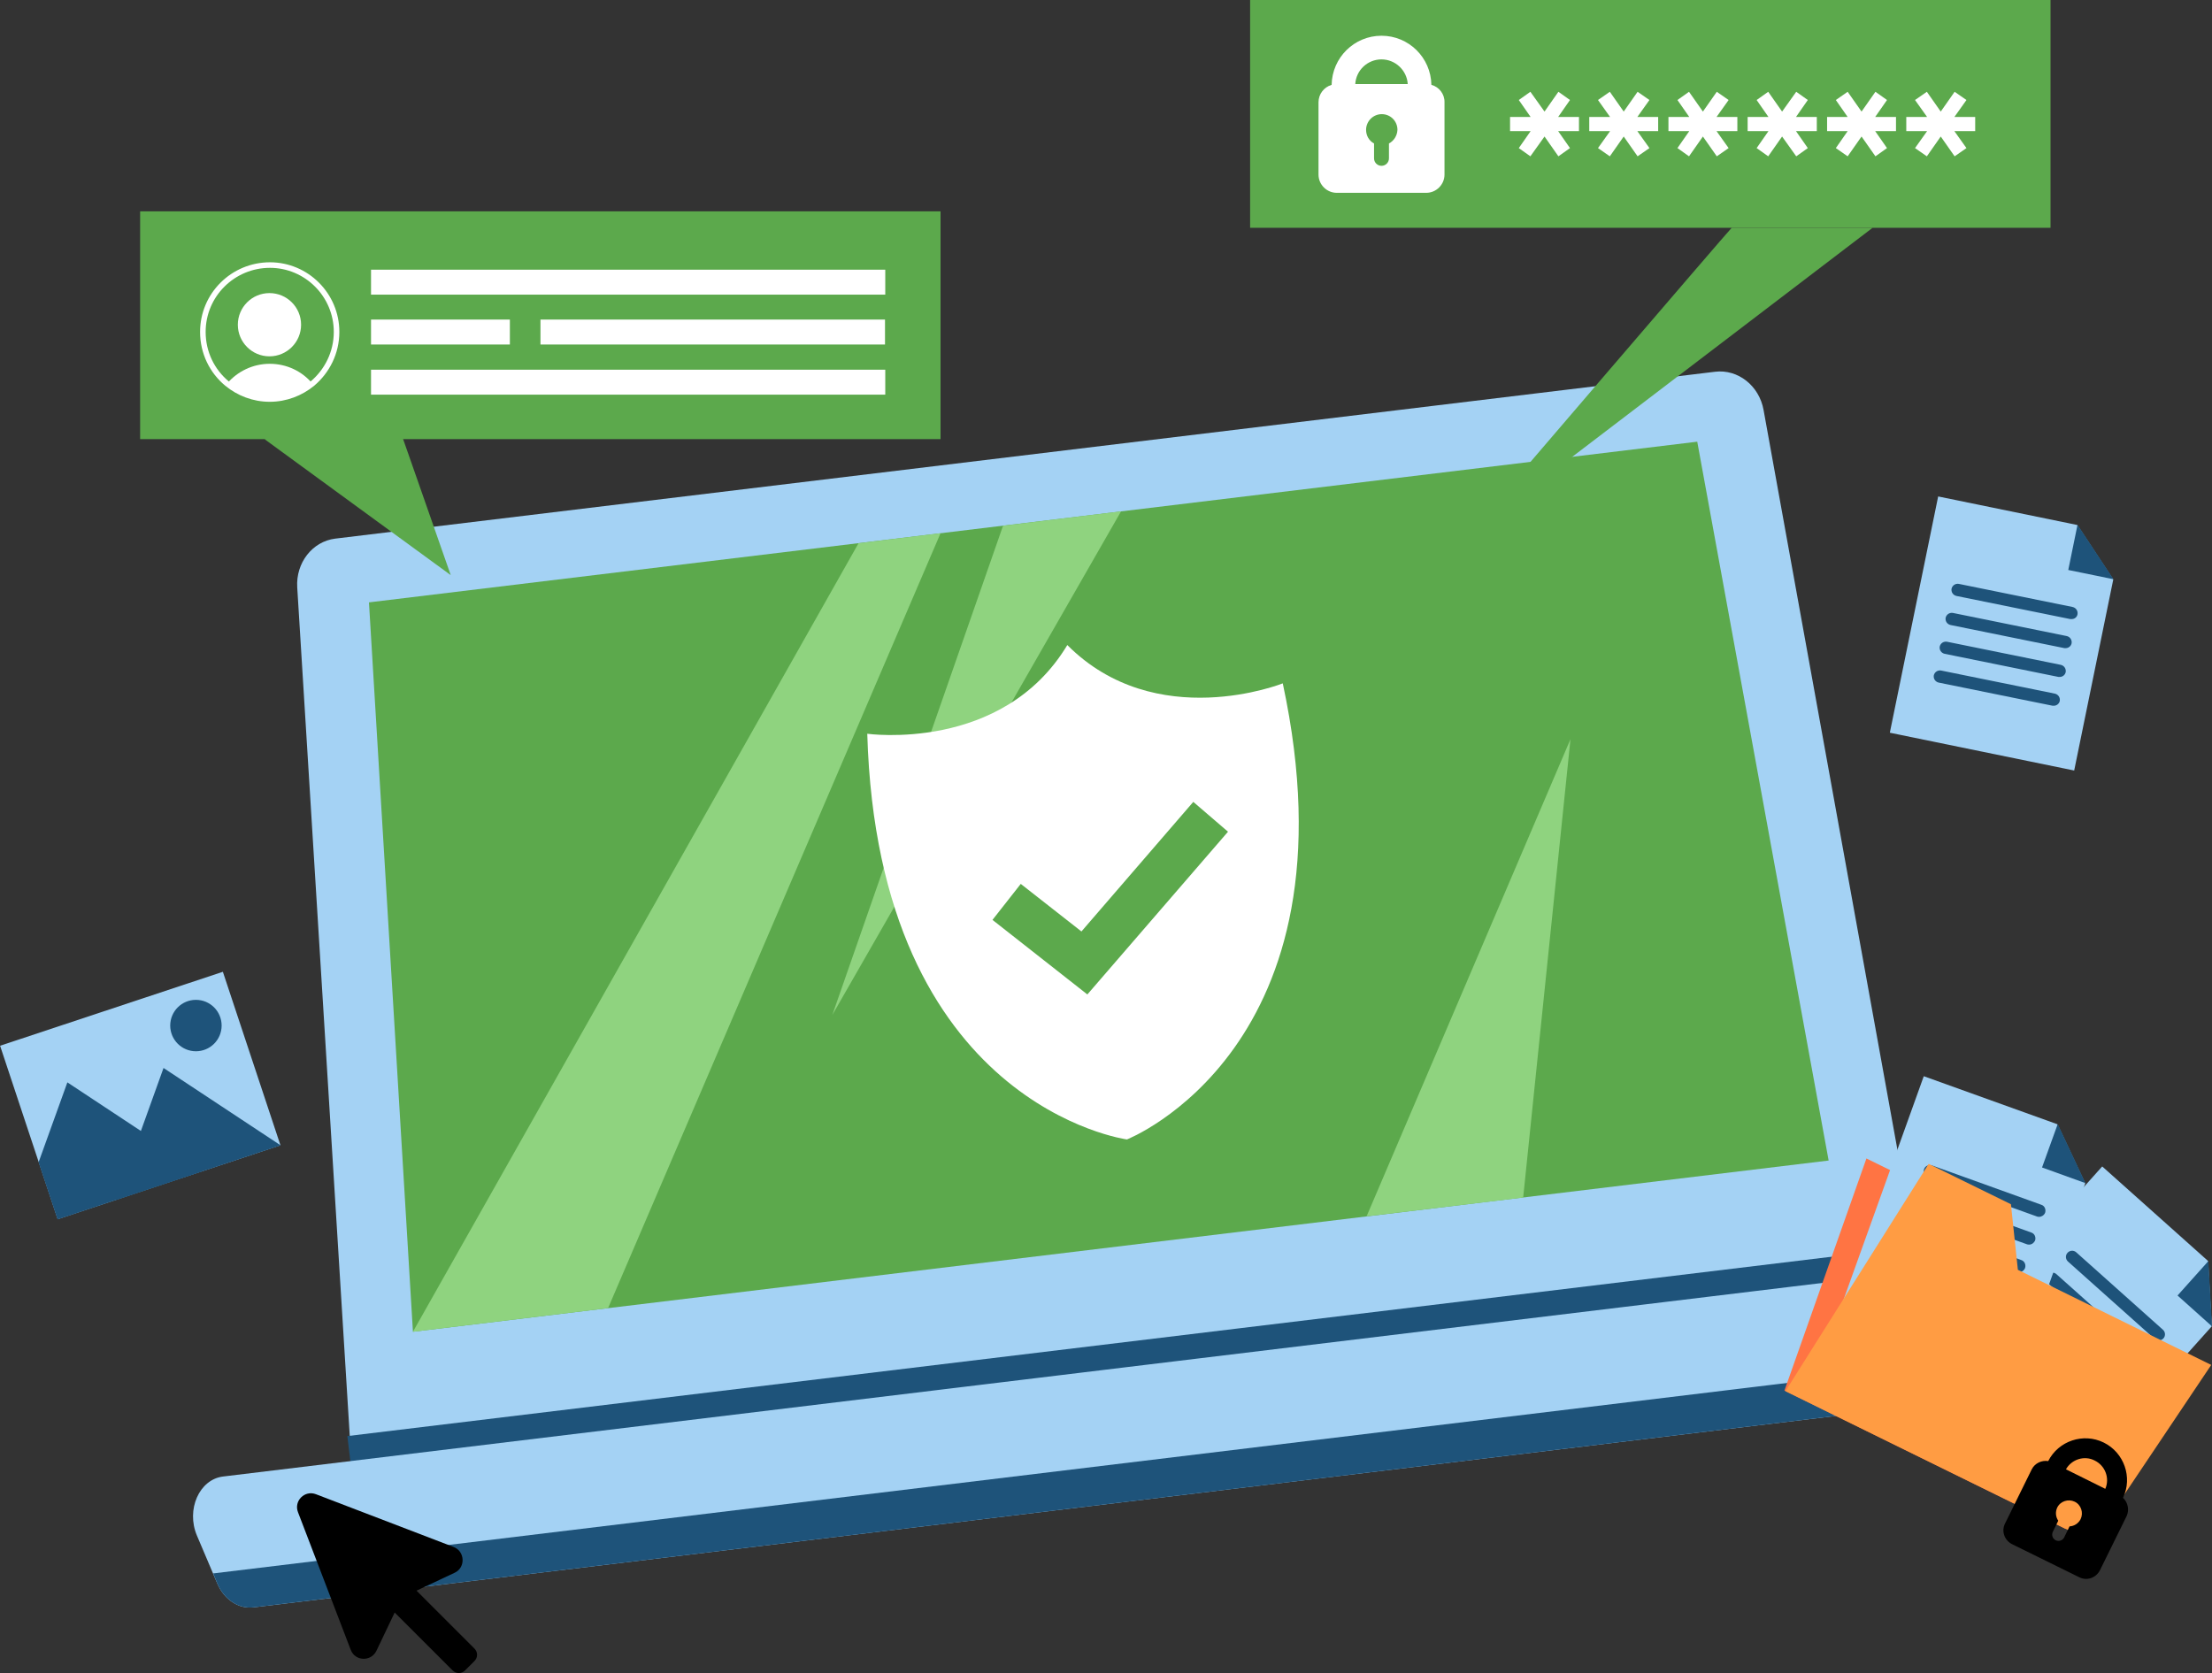 <?xml version="1.0" encoding="UTF-8"?>
<!-- Generator: Adobe Illustrator 24.1.1, SVG Export Plug-In . SVG Version: 6.00 Build 0)  -->
<svg xmlns="http://www.w3.org/2000/svg" xmlns:xlink="http://www.w3.org/1999/xlink" version="1.1" id="Layer_1" x="0px" y="0px" viewBox="0 0 860.3 650.8" style="enable-background:new 0 0 860.3 650.8;" xml:space="preserve">
<rect x="0" y="0" width="860.3" height="650.8" fill="#333333" stroke="none"/>
<style type="text/css">
	.st0{fill:#A4D2F4;}
	.st1{fill:#5CA94C;}
	.st2{fill:#1E537A;}
	.st3{fill:#8FD37F;}
	.st4{fill:#FFFFFF;}
	.st5{fill:none;stroke:#FFFFFF;stroke-width:2.162;stroke-miterlimit:10;}
	.st6{fill:#FF7443;}
	.st7{fill:#FF9C43;}
</style>
<g>
	<g>
		<g>
			<g>
				<path class="st0" d="M732.4,518.3L156,588.1c-9.7,1.2-18.5-6.7-19.2-17.1l-21.2-342.5c-0.6-9.6,5.9-17.9,14.8-19l536.6-64.9      c8.9-1.1,17.2,5.4,18.9,14.9l61.1,337.7C748.8,507.4,742.1,517.2,732.4,518.3z"></path>
				<polygon class="st1" points="711.2,451.4 160.6,518 143.5,234.3 660.1,171.8     "></polygon>
			</g>
			
				<rect x="134.8" y="521.4" transform="matrix(0.993 -0.12 0.12 0.993 -61.334 57.004)" class="st2" width="614.9" height="32"></rect>
			<path class="st0" d="M797,540.7L98.6,625.2c-5.8,0.7-11.4-3-14.1-9.3l-7.9-18.6c-4.3-10.1,0.9-21.9,10.2-23l709.6-85.9     c9.3-1.1,17.1,9,15.4,19.9l-3.3,20C807.4,535.1,802.8,540,797,540.7z"></path>
			<path class="st2" d="M82.9,612l1.6,3.9c2.7,6.3,8.3,10,14.1,9.3L797,540.7c5.8-0.7,10.4-5.7,11.5-12.4l0.7-4.2L82.9,612z"></path>
			<polygon class="st3" points="160.6,518 333.9,211.3 365.8,207.4 236.5,508.8    "></polygon>
			<polygon class="st3" points="390.1,204.5 323.7,394.8 436,198.9    "></polygon>
			<polygon class="st3" points="610.8,287.5 531.5,473.1 592.4,465.8    "></polygon>
		</g>
		<path class="st4" d="M498.9,265.8c0,0-49.3,19.7-83.8-14.9c-25.2,41.9-77.8,34.5-77.8,34.5c4.2,144.9,101,157.8,101,157.8    S529.3,407.5,498.9,265.8z M422.9,386.8l-36.9-29l11-14l23.6,18.5l43.5-50.4l13.5,11.6L422.9,386.8z"></path>
	</g>
	<g>
		<g>
			<rect x="54.5" y="82.2" class="st1" width="311.3" height="88.6"></rect>
		</g>
		<path class="st1" d="M141.8,128.6c0.3,0,33.5,95.1,33.5,95.1L103,170.9L141.8,128.6z"></path>
		<g>
			<circle class="st4" cx="104.8" cy="126.3" r="12.3"></circle>
			<path class="st5" d="M130.9,129.1c0,8.1-3.7,15.3-9.4,20.1c-4.5,3.7-10.3,6-16.6,6s-12.1-2.3-16.6-6c-5.8-4.8-9.4-12-9.4-20.1     c0-14.4,11.7-26,26.1-26C119.2,103.1,130.9,114.7,130.9,129.1z"></path>
			<path class="st4" d="M121.5,149.2c-4.5,3.7-10.3,6-16.6,6s-12.1-2.3-16.6-6c4-4.7,10-7.7,16.6-7.7S117.5,144.4,121.5,149.2z"></path>
		</g>
		<g>
			<rect x="144.3" y="104.9" class="st4" width="200" height="9.7"></rect>
			<rect x="144.3" y="143.8" class="st4" width="200" height="9.7"></rect>
			<rect x="144.3" y="124.3" class="st4" width="54" height="9.7"></rect>
			<rect x="210.2" y="124.3" class="st4" width="134" height="9.7"></rect>
		</g>
	</g>
	<g>
		<g>
			<polygon class="st6" points="803.4,594.7 694,540.9 725.9,450.6 845.3,509.3    "></polygon>
			<g>
				<g>
					<polygon class="st0" points="860.2,515.9 809.6,572.4 755.1,523.6 817.6,453.7 858.8,490.5      "></polygon>
					<polygon class="st2" points="846.9,503.9 858.9,490.5 860.3,515.9      "></polygon>
				</g>
				<g>
					<g>
						<path class="st2" d="M839.6,521.4c-0.6,0-1.1-0.2-1.6-0.6l-33.7-30.1c-1-0.9-1.1-2.4-0.2-3.4s2.4-1.1,3.4-0.2l33.7,30.1        c1,0.9,1.1,2.4,0.2,3.4C840.9,521.1,840.2,521.4,839.6,521.4z"></path>
					</g>
					<g>
						<path class="st2" d="M831.9,529.9c-0.6,0-1.1-0.2-1.6-0.6l-33.7-30.1c-1-0.9-1.1-2.4-0.2-3.4s2.4-1.1,3.4-0.2l33.7,30.1        c1,0.9,1.1,2.4,0.2,3.4C833.3,529.6,832.6,529.9,831.9,529.9z"></path>
					</g>
					<g>
						<path class="st2" d="M824.3,538.4c-0.6,0-1.1-0.2-1.6-0.6L789,507.7c-1-0.9-1.1-2.4-0.2-3.4c0.9-1,2.4-1.1,3.4-0.2l33.7,30.1        c1,0.9,1.1,2.4,0.2,3.4C825.6,538.2,825,538.4,824.3,538.4z"></path>
					</g>
					<g>
						<path class="st2" d="M816.7,547c-0.6,0-1.1-0.2-1.6-0.6l-33.7-30.1c-1-0.9-1.1-2.4-0.2-3.4c0.9-1,2.4-1.1,3.4-0.2l33.7,30.1        c1,0.9,1.1,2.4,0.2,3.4C818,546.7,817.3,547,816.7,547z"></path>
					</g>
				</g>
			</g>
			<g>
				<g>
					<polygon class="st0" points="811,460.3 785.4,531.7 716.5,506.9 748.2,418.6 800.2,437.3      "></polygon>
					<polygon class="st2" points="794.2,454.1 800.3,437.2 811.1,460.2      "></polygon>
				</g>
				<g>
					<g>
						<path class="st2" d="M793.1,473.3c-0.3,0-0.5,0-0.8-0.1l-42.5-15.3c-1.3-0.4-1.9-1.8-1.5-3.1c0.4-1.3,1.8-1.9,3.1-1.5        l42.5,15.3c1.3,0.4,1.9,1.8,1.5,3.1C795,472.7,794,473.3,793.1,473.3z"></path>
					</g>
					<g>
						<path class="st2" d="M789.2,484.1c-0.3,0-0.5,0-0.8-0.1l-42.5-15.3c-1.3-0.4-1.9-1.8-1.5-3.1c0.4-1.3,1.8-1.9,3.1-1.5        l42.5,15.3c1.3,0.4,1.9,1.8,1.5,3.1C791.1,483.4,790.2,484.1,789.2,484.1z"></path>
					</g>
					<g>
						<path class="st2" d="M785.3,494.8c-0.3,0-0.5,0-0.8-0.1L742,479.4c-1.3-0.4-1.9-1.8-1.5-3.1c0.4-1.3,1.8-1.9,3.1-1.5        l42.5,15.3c1.3,0.4,1.9,1.8,1.5,3.1C787.2,494.2,786.3,494.8,785.3,494.8z"></path>
					</g>
					<g>
						<path class="st2" d="M781.5,505.6c-0.3,0-0.5,0-0.8-0.1l-42.5-15.3c-1.3-0.4-1.9-1.8-1.5-3.1c0.4-1.3,1.8-1.9,3.1-1.5        l42.5,15.3c1.3,0.4,1.9,1.8,1.5,3.1C783.4,505,782.4,505.6,781.5,505.6z"></path>
					</g>
				</g>
			</g>
			<polygon class="st7" points="750.1,452.7 782.1,468.4 784.8,493.9 860,530.9 813.8,599.8 694.4,541.1    "></polygon>
		</g>
		<path d="M825.7,582.6c3.8-8,0.4-17.6-7.5-21.5s-17.6-0.7-21.6,7.2c-2.5-0.4-5.2,0.8-6.4,3.2l-10.4,21.1c-1.5,3-0.2,6.5,2.7,8    l26.2,12.9c3,1.5,6.5,0.2,8-2.7l10.4-21.1C828.2,587.3,827.6,584.4,825.7,582.6z M804.9,593.7l-2.1,4.3c-0.6,1.2-2.1,1.7-3.3,1.1    c-1.2-0.6-1.7-2.1-1.1-3.3l2.1-4.3c-1-1.5-1.2-3.4-0.4-5.1c1.2-2.5,4.3-3.5,6.8-2.3s3.5,4.3,2.3,6.8    C808.3,592.6,806.7,593.6,804.9,593.7z M803.5,571.5c2.2-3.9,7.2-5.5,11.2-3.4c4.1,2,5.9,6.9,4.1,11L803.5,571.5z"></path>
	</g>
	<g>
		<g>
			<polygon class="st0" points="821.9,225.4 806.7,299.7 735,285 753.8,193.1 807.9,204.2    "></polygon>
			<polygon class="st2" points="804.4,221.7 808,204.1 822,225.3    "></polygon>
		</g>
		<g>
			<g>
				<path class="st2" d="M805.7,240.8c-0.2,0-0.3,0-0.5,0l-44.3-9c-1.3-0.3-2.1-1.5-1.9-2.8c0.3-1.3,1.5-2.1,2.8-1.9l44.3,9      c1.3,0.3,2.1,1.5,1.9,2.8C807.8,240.1,806.8,240.8,805.7,240.8z"></path>
			</g>
			<g>
				<path class="st2" d="M803.4,252.1c-0.2,0-0.3,0-0.5,0l-44.3-9c-1.3-0.3-2.1-1.5-1.9-2.8c0.3-1.3,1.5-2.1,2.8-1.9l44.3,9      c1.3,0.3,2.1,1.5,1.9,2.8C805.5,251.3,804.5,252.1,803.4,252.1z"></path>
			</g>
			<g>
				<path class="st2" d="M801.1,263.3c-0.2,0-0.3,0-0.5,0l-44.3-9c-1.3-0.3-2.1-1.5-1.9-2.8c0.3-1.3,1.5-2.1,2.8-1.9l44.3,9      c1.3,0.3,2.1,1.5,1.9,2.8C803.2,262.5,802.2,263.3,801.1,263.3z"></path>
			</g>
			<g>
				<path class="st2" d="M798.8,274.5c-0.2,0-0.3,0-0.5,0l-44.3-9c-1.3-0.3-2.1-1.5-1.9-2.8c0.3-1.3,1.5-2.1,2.8-1.9l44.3,9      c1.3,0.3,2.1,1.5,1.9,2.8C800.9,273.7,799.9,274.5,798.8,274.5z"></path>
			</g>
		</g>
	</g>
	<g>
		
			<rect x="8.9" y="390.6" transform="matrix(0.949 -0.315 0.315 0.949 -131.451 38.874)" class="st0" width="91.3" height="71.1"></rect>
		<polygon class="st2" points="78.6,455.6 22.4,474.3 15,452.1 26.2,421 54.8,439.9   "></polygon>
		<polygon class="st2" points="109,445.4 109.1,445.5 45,466.8 54.8,439.9 63.6,415.4   "></polygon>
		<circle class="st2" cx="76.2" cy="398.9" r="10"></circle>
	</g>
	<g>
		<g>
			<rect x="486.2" class="st1" width="311.3" height="88.6"></rect>
			<path class="st4" d="M556.7,33c-0.2-10.6-8.8-19.1-19.4-19.1c-10.6,0-19.2,8.5-19.4,19.1c-3,0.9-5.1,3.6-5.1,6.8v28.1     c0,3.9,3.2,7.1,7.1,7.1h34.8c3.9,0,7.1-3.2,7.1-7.1V39.8C561.9,36.6,559.7,33.8,556.7,33z M540.2,55.8v5.8c0,1.6-1.3,2.9-2.9,2.9     c-1.6,0-2.9-1.3-2.9-2.9v-5.8c-1.9-1-3.1-3-3.1-5.3c0-3.3,2.7-6.1,6.1-6.1s6.1,2.7,6.1,6.1C543.4,52.8,542.1,54.8,540.2,55.8z      M527.1,32.7c0.3-5.4,4.8-9.6,10.2-9.6s9.9,4.3,10.2,9.6H527.1z"></path>
			<g>
				<polygon class="st4" points="614.1,45.5 606,45.5 610.6,38.9 606.1,35.7 600.7,43.4 595.2,35.7 590.7,38.9 595.3,45.5       587.3,45.5 587.3,51 595.3,51 590.7,57.6 595.2,60.8 600.7,53.1 606.1,60.8 610.6,57.6 606,51 614.1,51     "></polygon>
				<polygon class="st4" points="644.9,45.5 636.8,45.5 641.5,38.9 636.9,35.7 631.5,43.4 626.1,35.7 621.5,38.9 626.2,45.5       618.1,45.5 618.1,51 626.2,51 621.5,57.6 626.1,60.8 631.5,53.1 636.9,60.8 641.5,57.6 636.8,51 644.9,51     "></polygon>
				<polygon class="st4" points="675.7,45.5 667.6,45.5 672.3,38.9 667.7,35.7 662.3,43.4 656.9,35.7 652.4,38.9 657,45.5       648.9,45.5 648.9,51 657,51 652.4,57.6 656.9,60.8 662.3,53.1 667.7,60.8 672.3,57.6 667.6,51 675.7,51     "></polygon>
				<polygon class="st4" points="706.6,45.5 698.5,45.5 703.1,38.9 698.6,35.7 693.1,43.4 687.7,35.7 683.2,38.9 687.8,45.5       679.7,45.5 679.7,51 687.8,51 683.2,57.6 687.7,60.8 693.1,53.1 698.6,60.8 703.1,57.6 698.5,51 706.6,51     "></polygon>
				<polygon class="st4" points="737.4,45.5 729.3,45.5 733.9,38.9 729.4,35.7 724,43.4 718.6,35.7 714,38.9 718.6,45.5 710.6,45.5       710.6,51 718.6,51 714,57.6 718.6,60.8 724,53.1 729.4,60.8 733.9,57.6 729.3,51 737.4,51     "></polygon>
				<polygon class="st4" points="768.2,45.5 760.1,45.5 764.8,38.9 760.2,35.7 754.8,43.4 749.4,35.7 744.8,38.9 749.5,45.5       741.4,45.5 741.4,51 749.5,51 744.8,57.6 749.4,60.8 754.8,53.1 760.2,60.8 764.8,57.6 760.1,51 768.2,51     "></polygon>
			</g>
		</g>
		<path class="st1" d="M673.5,88.6c-0.3,0-104,121.1-104,121.1L728.3,88.6H673.5z"></path>
	</g>
	<path d="M176.4,601.7l-53.5-20.5c-4.4-1.7-8.7,2.6-7,7l20.5,53.5c1.7,4.5,7.9,4.7,10,0.4l7.1-14.9l22.5,22.5c1.4,1.4,3.5,1.4,4.9,0   l3.6-3.6c1.4-1.4,1.4-3.5,0-4.9l-22.5-22.5l14.9-7C181.1,609.7,180.9,603.4,176.4,601.7z"></path>
</g>
</svg>
